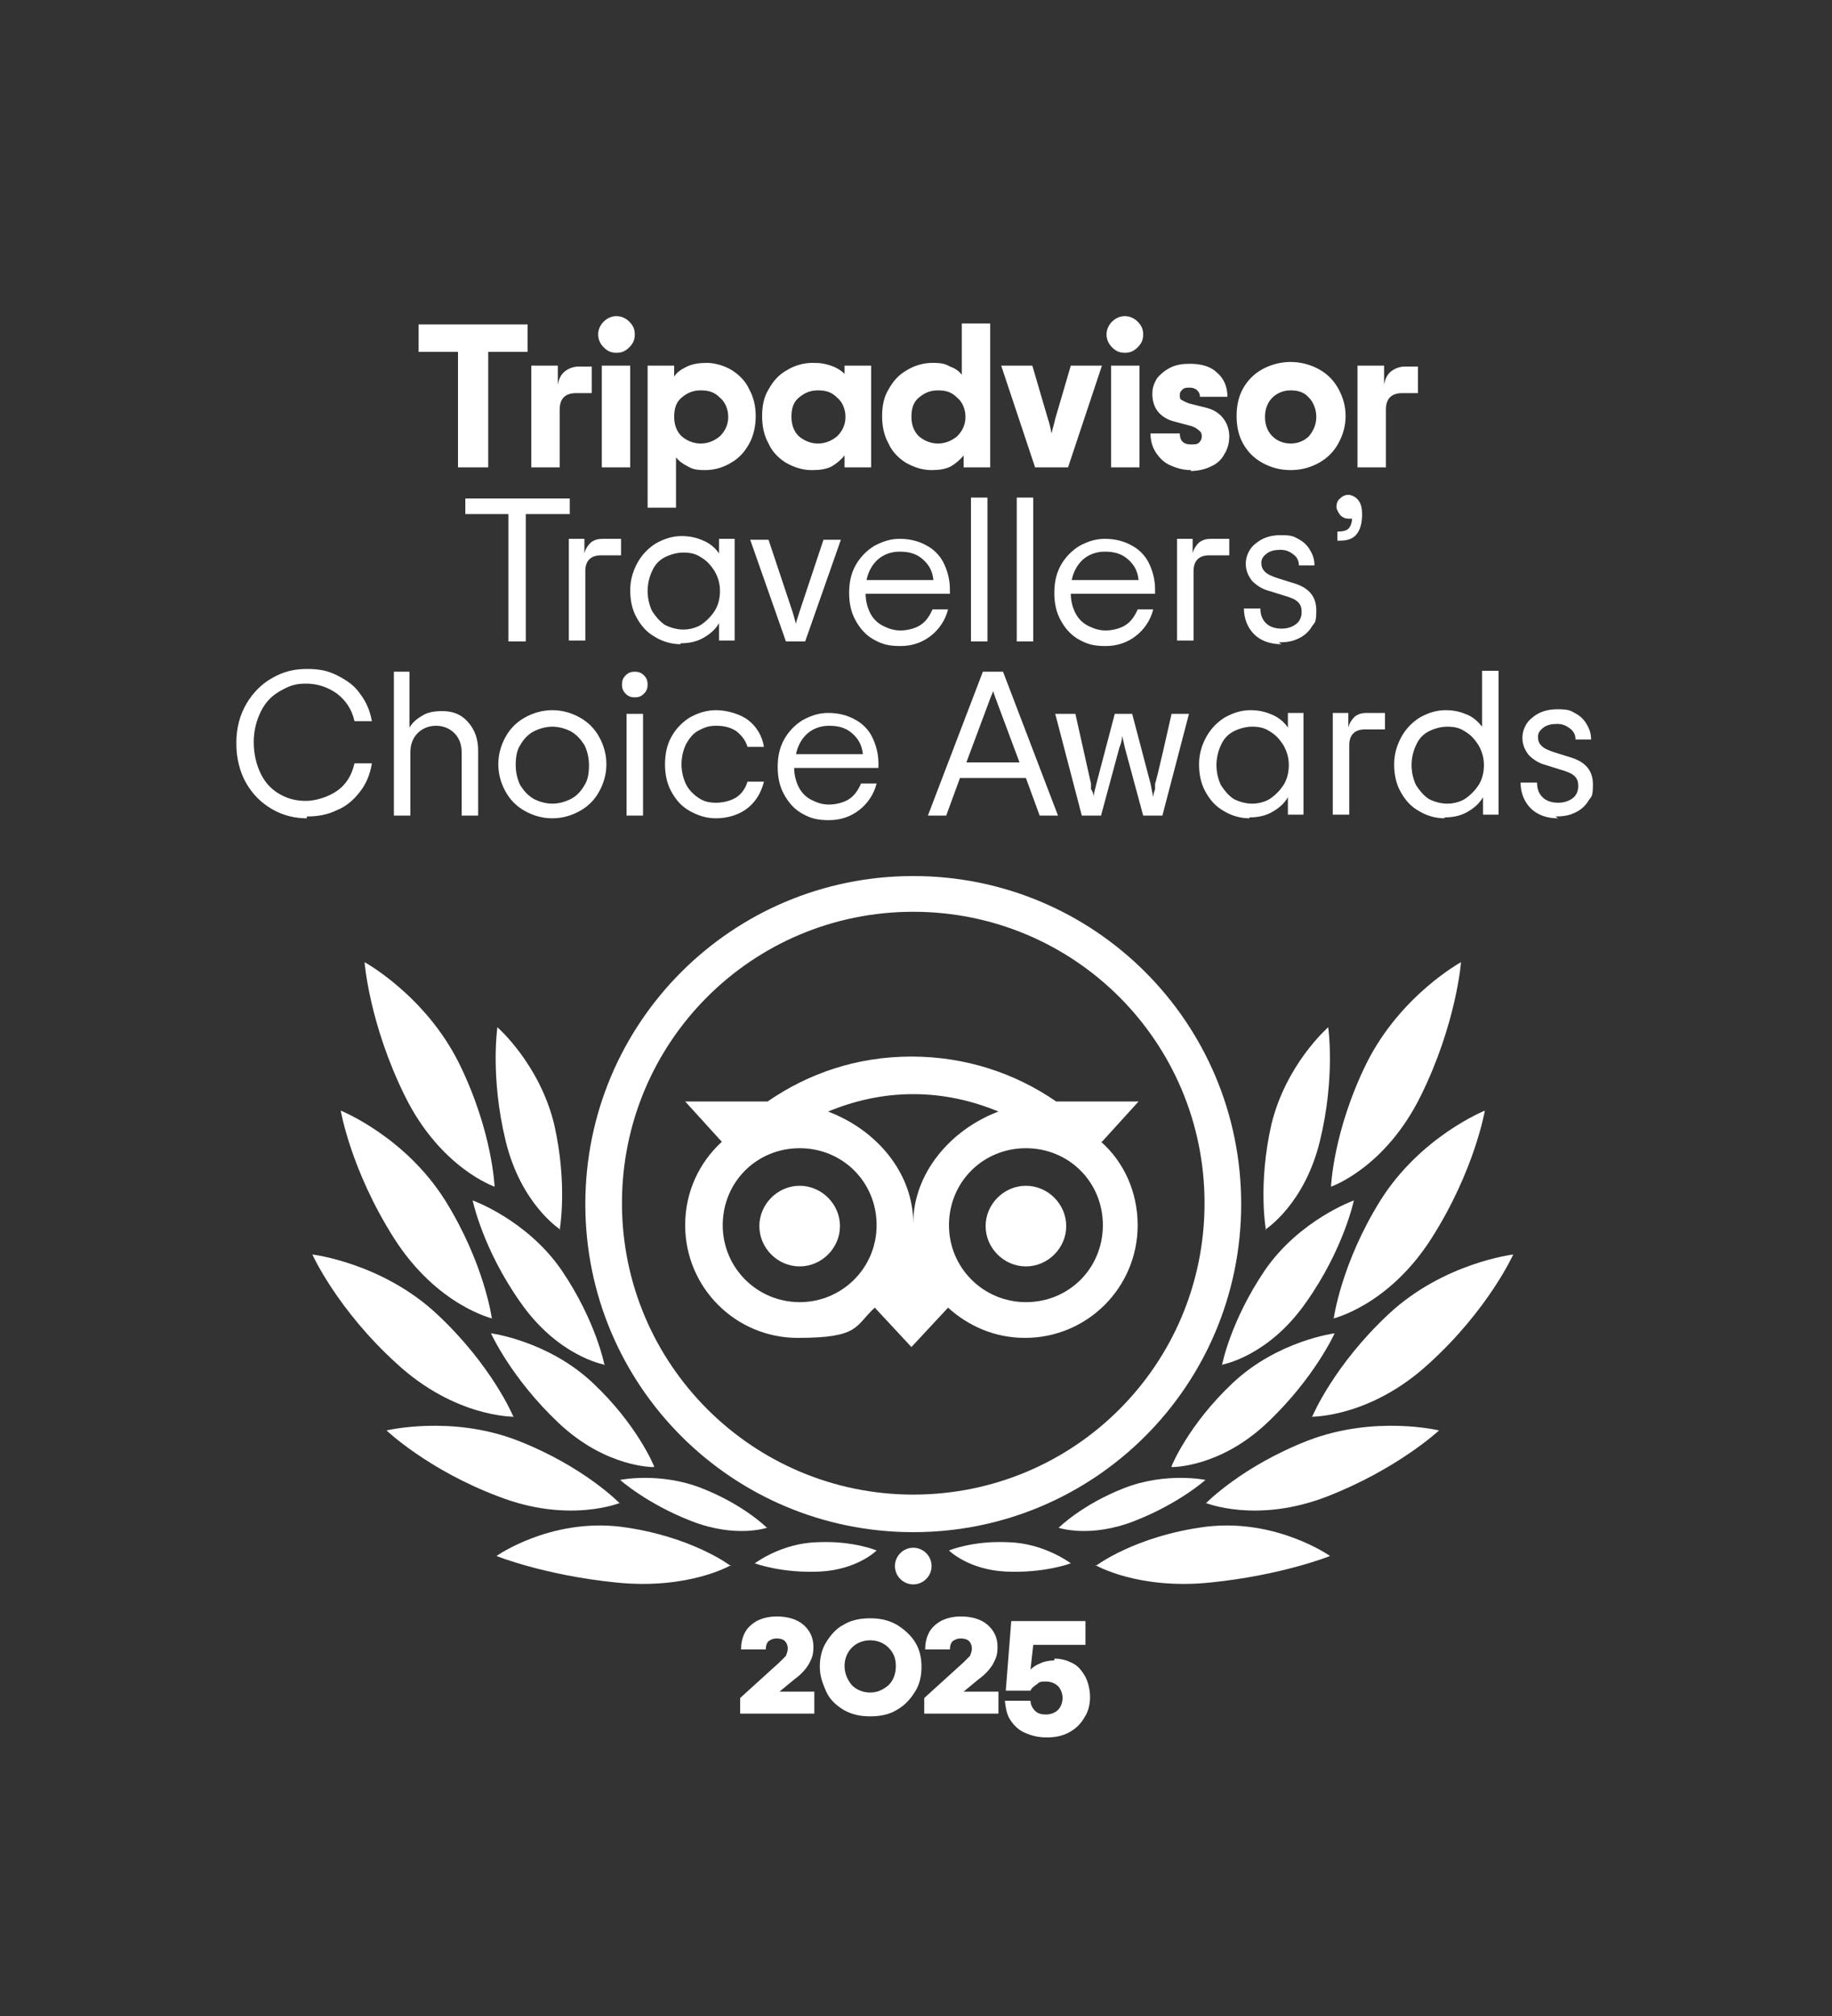 <?xml version="1.0" encoding="UTF-8"?>
<svg id="Layer_1" xmlns="http://www.w3.org/2000/svg" version="1.1" viewBox="0 0 200 220">
  <rect x="0" y="0" width="200" height="220" fill="#333333" stroke="none"/>
  <!-- Generator: Adobe Illustrator 29.7.1, SVG Export Plug-In . SVG Version: 2.1.1 Build 8)  -->
  <defs>
    <style>
      .st0 {
        fill: #fff;
      }
    </style>
  </defs>
  <path class="st0" d="M57.6,38.4h-4.3v12.6h-3.3v-12.6h-4.3v-3h11.9v3ZM64.6,39.9v3h-1.7c-1.2,0-1.8.6-1.8,1.8v6.3h-3.1v-11.1h2.9v2.1c.1-.7.4-1.2.8-1.5.4-.3.9-.5,1.5-.5h1.4ZM67.3,38.5c-.6,0-1-.2-1.4-.6-.4-.4-.6-.9-.6-1.4s.2-1,.6-1.4c.4-.4.9-.6,1.4-.6s1,.2,1.4.6c.4.4.6.8.6,1.4s-.2,1-.6,1.4c-.4.4-.8.6-1.4.6ZM65.7,39.9h3.1v11.1h-3.1v-11.1ZM70.7,39.9h2.9v1.2c.3-.5.8-.8,1.4-1.1.6-.3,1.4-.4,2.2-.4s1.9.3,2.7.8c.8.5,1.5,1.2,1.9,2.1.5.9.7,1.9.7,2.9s-.2,2.1-.7,3c-.5.9-1.1,1.6-2,2.1-.8.5-1.8.8-2.8.8s-1.4-.1-1.9-.4c-.6-.3-1-.6-1.3-1v5.5h-3.1v-15.5ZM76.5,48.4c.8,0,1.5-.3,2.1-.8.6-.6.9-1.3.9-2.1s-.3-1.6-.9-2.1c-.6-.6-1.2-.8-2.1-.8s-1.5.3-2.1.8c-.6.5-.8,1.2-.8,2.1s.3,1.6.8,2.1c.6.5,1.3.8,2.1.8ZM88.6,51.3c-1,0-1.9-.3-2.8-.8-.8-.5-1.5-1.2-1.9-2.1-.5-.9-.7-1.9-.7-3s.2-2.1.7-2.9c.5-.9,1.1-1.6,2-2.1.8-.5,1.8-.8,2.8-.8s1.4.1,2,.3c.6.2,1.1.5,1.5.9v-.9h2.9v11.1h-2.9v-1.3c-.4.5-.9.9-1.4,1.2-.6.3-1.3.4-2.1.4ZM89.3,48.4c.8,0,1.5-.3,2.1-.8.6-.6.9-1.3.9-2.1s-.3-1.6-.9-2.1c-.6-.6-1.2-.8-2.1-.8s-1.5.3-2.1.8c-.6.5-.8,1.2-.8,2.1s.3,1.6.8,2.1c.6.5,1.3.8,2.1.8ZM101.7,51.3c-1,0-1.9-.3-2.8-.8-.8-.5-1.5-1.2-1.9-2.1-.5-.9-.7-1.9-.7-3s.2-2.1.7-2.9c.5-.9,1.1-1.6,2-2.1.8-.5,1.8-.8,2.8-.8s1.4.1,1.9.4c.6.2,1,.5,1.3.9v-5.6h3.1v15.7h-2.9v-1.3c-.4.5-.9.9-1.4,1.2-.6.3-1.3.4-2.1.4ZM102.4,48.4c.8,0,1.5-.3,2.1-.8.6-.6.9-1.3.9-2.1s-.3-1.6-.9-2.1c-.6-.6-1.2-.8-2.1-.8s-1.5.3-2.1.8c-.6.5-.8,1.2-.8,2.1s.3,1.6.8,2.1c.6.5,1.3.8,2.1.8ZM109.3,39.9h3.4l1.7,5.8c.2.6.3,1.1.4,1.6.1-.5.3-1.1.4-1.6l1.7-5.8h3.4l-3.7,11.1h-3.6l-3.7-11.1ZM122.8,38.5c-.6,0-1-.2-1.4-.6-.4-.4-.6-.9-.6-1.4s.2-1,.6-1.4c.4-.4.9-.6,1.4-.6s1,.2,1.4.6c.4.4.6.8.6,1.4s-.2,1-.6,1.4c-.4.4-.8.6-1.4.6ZM121.3,39.9h3.1v11.1h-3.1v-11.1ZM130,51.3c-.8,0-1.5-.2-2.2-.5-.7-.3-1.2-.8-1.6-1.4-.4-.6-.6-1.3-.6-2.1h3.2c0,.4.1.7.3.9.2.2.5.3.9.3s.7,0,.9-.2.3-.4.3-.7-.1-.5-.4-.7c-.2-.2-.6-.4-1.1-.5l-1.5-.4c-.8-.2-1.4-.6-1.8-1.1-.4-.5-.6-1.2-.6-1.9s.2-1.2.5-1.7c.4-.5.9-.9,1.5-1.2.6-.3,1.3-.4,2.1-.4,1.3,0,2.3.3,3,1,.7.6,1.1,1.5,1.1,2.6h-3c0-.3-.1-.5-.3-.7-.2-.2-.5-.3-.8-.3s-.6,0-.8.2-.3.3-.3.6,0,.5.3.6c.2.1.5.3,1,.4l1.6.4c.8.2,1.4.6,1.8,1.1.4.5.7,1.2.7,2s-.2,1.4-.5,1.9c-.3.6-.8,1.1-1.5,1.4-.6.3-1.4.5-2.2.5ZM140.9,51.3c-1.2,0-2.2-.3-3.1-.8-.9-.5-1.6-1.2-2.1-2.1-.5-.9-.7-1.9-.7-3s.2-2.1.7-3c.5-.9,1.2-1.6,2.1-2.1.9-.5,2-.8,3.1-.8s2.2.3,3.1.8c.9.5,1.6,1.2,2.1,2.1.5.9.8,1.9.8,3s-.3,2.1-.8,3c-.5.9-1.2,1.6-2.1,2.1-.9.5-1.9.8-3.1.8ZM140.9,48.4c.8,0,1.5-.3,2-.8.5-.6.8-1.3.8-2.1s-.3-1.6-.8-2.1c-.5-.6-1.2-.8-2-.8s-1.5.3-2,.8c-.5.5-.8,1.2-.8,2.1s.3,1.6.8,2.1c.5.5,1.2.8,2,.8ZM154.8,39.9v3h-1.7c-1.2,0-1.8.6-1.8,1.8v6.3h-3.1v-11.1h2.9v2.1c.1-.7.4-1.2.8-1.5.4-.3.9-.5,1.5-.5h1.4ZM62.1,56.1h-4.7v13.9h-1.9v-13.9h-4.7v-1.7h11.4v1.7ZM67.8,58.9v1.7h-2.2c-1.1,0-1.7.6-1.7,1.7v7.6h-1.8v-11.1h1.7v1.6c.1-.5.4-.9.7-1.2.4-.3.8-.4,1.3-.4h2ZM74.3,70.3c-1,0-2-.3-2.8-.8-.9-.5-1.5-1.2-2-2.1-.5-.9-.7-1.9-.7-3s.3-2.1.8-3c.5-.9,1.2-1.6,2-2.1.9-.5,1.8-.8,2.8-.8s1.7.2,2.4.5c.7.3,1.3.8,1.7,1.4v-1.6h1.7v11.1h-1.7v-1.9c-.4.7-1,1.2-1.7,1.6-.7.4-1.5.6-2.5.6ZM74.6,68.7c.7,0,1.4-.2,1.9-.5.6-.4,1.1-.9,1.5-1.5.4-.6.6-1.4.6-2.2s-.2-1.5-.6-2.2c-.4-.6-.8-1.1-1.5-1.5-.6-.4-1.2-.5-1.9-.5s-1.4.2-2,.5c-.6.3-1.1.8-1.4,1.5-.3.6-.5,1.4-.5,2.2s.2,1.6.5,2.2c.4.6.8,1.1,1.4,1.5.6.3,1.3.5,2,.5ZM82,58.9h1.9l2.6,7.8c.2.6.3,1.1.4,1.4,0-.3.2-.7.4-1.4l2.6-7.8h1.9l-3.9,11.1h-2.1l-3.9-11.1ZM103.7,64.8h-9.2c0,.8.2,1.5.5,2.1.3.6.8,1.1,1.4,1.4.6.3,1.2.5,1.9.5s1.6-.2,2.2-.6c.6-.4,1-1,1.3-1.7h1.7c-.3,1.2-1,2.2-1.9,2.9-.9.7-2,1.1-3.3,1.1s-2-.2-2.9-.7c-.9-.5-1.5-1.2-2-2.1-.5-.9-.7-1.9-.7-3s.2-2.1.7-3c.5-.9,1.2-1.6,2-2.1.9-.5,1.8-.8,2.8-.8s2,.2,2.9.7c.8.4,1.5,1.1,1.9,1.9.4.8.7,1.8.7,2.9v.6ZM98.2,60.2c-.9,0-1.7.3-2.3.8-.6.5-1.1,1.3-1.3,2.3h7.3c-.1-1-.5-1.7-1.2-2.3-.7-.6-1.5-.8-2.5-.8ZM106,54.3h1.8v15.7h-1.8v-15.7ZM111,54.3h1.8v15.7h-1.8v-15.7ZM126.1,64.8h-9.2c0,.8.2,1.5.5,2.1.3.6.8,1.1,1.4,1.4.6.3,1.2.5,1.9.5s1.6-.2,2.2-.6c.6-.4,1-1,1.3-1.7h1.7c-.3,1.2-1,2.2-1.9,2.9-.9.7-2,1.1-3.3,1.1s-2-.2-2.9-.7c-.9-.5-1.5-1.2-2-2.1-.5-.9-.7-1.9-.7-3s.2-2.1.7-3c.5-.9,1.2-1.6,2-2.1.9-.5,1.8-.8,2.8-.8s2,.2,2.9.7c.8.4,1.5,1.1,1.9,1.9.4.8.7,1.8.7,2.9v.6ZM120.6,60.2c-.9,0-1.7.3-2.3.8-.6.5-1.1,1.3-1.3,2.3h7.3c-.1-1-.5-1.7-1.2-2.3-.7-.6-1.5-.8-2.5-.8ZM134.2,58.9v1.7h-2.2c-1.1,0-1.7.6-1.7,1.7v7.6h-1.8v-11.1h1.7v1.6c.1-.5.4-.9.7-1.2.4-.3.8-.4,1.3-.4h2ZM139.9,70.3c-1.3,0-2.3-.4-3-1.1-.7-.7-1.1-1.7-1.1-2.8h1.8c0,.7.2,1.2.6,1.6.4.4,1,.6,1.7.6s1.2-.2,1.6-.5.6-.8.6-1.3-.1-.8-.4-1.1c-.3-.3-.8-.5-1.5-.7l-1.6-.5c-.8-.2-1.4-.6-1.9-1.1-.4-.5-.7-1.1-.7-1.9s.4-1.7,1.1-2.2c.7-.6,1.6-.9,2.7-.9s1.4.1,1.9.4c.6.3,1,.7,1.3,1.2.3.5.5,1,.5,1.7h-1.7c0-.5-.2-.9-.6-1.2-.4-.3-.8-.5-1.4-.5s-1.1.1-1.5.4c-.4.3-.6.6-.6,1s.1.7.4,1c.3.3.8.5,1.4.7l1.6.5c1.8.5,2.6,1.5,2.6,3s-.2,1.3-.5,1.8c-.3.5-.8,1-1.5,1.3-.6.3-1.3.4-2.1.4ZM146,58h.2c.4,0,.8-.1,1-.3s.4-.6.4-1.1c0,0-.2,0-.4,0-.3,0-.6-.1-.9-.4-.2-.3-.4-.6-.4-.9s.1-.7.4-.9c.3-.3.6-.4.9-.4s.8.2,1.1.6c.3.4.4.9.4,1.5,0,1-.2,1.7-.6,2.2-.4.5-1,.7-1.8.7h-.3v-1.1ZM33.5,89.3c-1.3,0-2.6-.3-3.8-1-1.2-.7-2.1-1.6-2.8-2.8-.7-1.2-1.1-2.7-1.1-4.4s.4-3.1,1.1-4.3c.7-1.2,1.7-2.2,2.8-2.8,1.2-.7,2.4-1,3.8-1s2.3.2,3.3.7c1,.5,1.9,1.1,2.5,2,.7.9,1.1,1.9,1.3,3h-1.9c-.3-1.3-.9-2.2-1.9-3-1-.7-2.1-1.1-3.4-1.1s-1.9.3-2.8.8c-.9.5-1.6,1.2-2.1,2.2-.5,1-.8,2.1-.8,3.4s.3,2.5.8,3.5c.5,1,1.2,1.7,2.1,2.2.9.5,1.8.7,2.8.7s2.4-.4,3.4-1.1c1-.7,1.6-1.7,1.9-3h1.9c-.2,1.2-.6,2.2-1.3,3.1-.7.9-1.5,1.6-2.5,2-1,.5-2.1.7-3.3.7ZM42.9,73.3h1.8v6.1c.3-.5.7-.9,1.4-1.3.6-.4,1.4-.5,2.2-.5,1.2,0,2.1.4,2.8,1.2.7.8,1.1,1.8,1.1,3.1v7.1h-1.8v-6.9c0-.9-.3-1.6-.8-2.1-.5-.5-1.2-.8-2-.8s-1.5.3-2,.8c-.5.5-.8,1.2-.8,2.1v6.9h-1.8v-15.7ZM60.3,89.3c-1.1,0-2.1-.3-3-.8-.9-.5-1.6-1.2-2.1-2.1-.5-.9-.8-1.9-.8-3s.3-2.1.8-3c.5-.9,1.2-1.6,2.1-2.1.9-.5,1.9-.8,3-.8s2.1.3,3,.8c.9.5,1.6,1.2,2.1,2.1.5.9.8,1.9.8,3s-.3,2.1-.8,3c-.5.9-1.2,1.6-2.1,2.1-.9.5-1.9.8-3,.8ZM60.3,87.7c.7,0,1.4-.2,2-.5.6-.3,1.1-.8,1.5-1.5.4-.6.5-1.4.5-2.2s-.2-1.6-.5-2.2c-.4-.6-.8-1.1-1.5-1.5-.6-.3-1.3-.5-2-.5s-1.4.2-2,.5c-.6.3-1.1.8-1.5,1.5-.4.6-.5,1.4-.5,2.2s.2,1.6.5,2.2c.4.6.8,1.1,1.5,1.5.6.3,1.3.5,2,.5ZM69.3,76.1c-.4,0-.7-.1-1-.4s-.4-.6-.4-1,.1-.7.4-1c.3-.3.6-.4,1-.4s.7.1,1,.4c.3.3.4.6.4,1s-.1.7-.4,1c-.3.3-.6.4-1,.4ZM68.4,77.9h1.8v11.1h-1.8v-11.1ZM78.2,89.3c-1.1,0-2-.3-2.9-.8-.9-.5-1.5-1.2-2-2.1-.5-.9-.7-1.9-.7-3s.2-2.1.7-3c.5-.9,1.2-1.6,2-2.1.9-.5,1.8-.8,2.9-.8s2.6.4,3.5,1.1c.9.7,1.5,1.7,1.7,2.9h-1.8c-.2-.7-.6-1.2-1.2-1.7-.6-.4-1.3-.6-2.2-.6s-1.3.2-1.9.5c-.6.3-1,.8-1.4,1.5-.3.6-.5,1.4-.5,2.2s.2,1.6.5,2.2c.3.6.8,1.1,1.4,1.5s1.2.5,1.9.5,1.6-.2,2.2-.6c.6-.4,1-1,1.2-1.7h1.8c-.3,1.2-.9,2.2-1.8,2.9-.9.7-2.1,1.1-3.5,1.1ZM95.9,83.8h-9.2c0,.8.2,1.5.5,2.1.3.6.8,1.1,1.4,1.4.6.3,1.2.5,1.9.5s1.6-.2,2.2-.6,1-1,1.3-1.7h1.7c-.3,1.2-1,2.2-1.9,2.9-.9.7-2,1.1-3.3,1.1s-2-.2-2.9-.7c-.9-.5-1.5-1.2-2-2.1-.5-.9-.7-1.9-.7-3s.2-2.1.7-3c.5-.9,1.2-1.6,2-2.1.9-.5,1.8-.8,2.8-.8s2,.2,2.9.7c.8.4,1.5,1.1,1.9,1.9.4.8.7,1.8.7,2.9v.6ZM90.5,79.2c-.9,0-1.7.3-2.3.8-.6.5-1.1,1.3-1.3,2.3h7.3c-.1-1-.5-1.7-1.2-2.3-.7-.6-1.5-.8-2.5-.8ZM112,84.9h-7.2l-1.5,4.1h-2l6-15.7h2.2l6,15.7h-2l-1.5-4.1ZM111.3,83.2l-2.5-6.7c-.2-.5-.3-.9-.4-1.1,0,.2-.2.5-.4,1.1l-2.5,6.7h5.9ZM115.5,77.9h1.9l1.7,7.6v.6c.2.3.3.6.3.9,0-.5.2-1,.3-1.5l2-7.6h1.9l2,7.6c.1.5.2,1,.3,1.5,0-.3.1-.6.2-.9v-.6c.1,0,1.8-7.6,1.8-7.6h1.9l-2.9,11.1h-2.1l-2-7.4c-.1-.5-.2-.9-.3-1.3,0,.4-.1.8-.3,1.3l-2,7.4h-2.1l-2.9-11.1ZM136.4,89.3c-1,0-2-.3-2.8-.8-.9-.5-1.5-1.2-2-2.1-.5-.9-.7-1.9-.7-3s.3-2.1.8-3c.5-.9,1.2-1.6,2-2.1.9-.5,1.8-.8,2.8-.8s1.7.2,2.4.5c.7.3,1.3.8,1.7,1.4v-1.6h1.7v11.1h-1.7v-1.9c-.4.7-1,1.2-1.7,1.6-.7.4-1.5.6-2.5.6ZM136.7,87.7c.7,0,1.4-.2,1.9-.5.6-.4,1.1-.9,1.5-1.5.4-.6.6-1.4.6-2.2s-.2-1.5-.6-2.2c-.4-.6-.8-1.1-1.5-1.5-.6-.4-1.2-.5-1.9-.5s-1.4.2-2,.5c-.6.3-1.1.8-1.4,1.5-.3.6-.5,1.4-.5,2.2s.2,1.6.5,2.2c.4.6.8,1.1,1.4,1.5.6.3,1.3.5,2,.5ZM151.2,77.9v1.7h-2.2c-1.1,0-1.7.6-1.7,1.7v7.6h-1.8v-11.1h1.7v1.6c.1-.5.4-.9.7-1.2.4-.3.8-.4,1.3-.4h2ZM157.7,89.3c-1,0-2-.3-2.8-.8-.9-.5-1.5-1.2-2-2.1-.5-.9-.7-1.9-.7-3s.3-2.1.8-3c.5-.9,1.2-1.6,2-2.1.9-.5,1.8-.8,2.8-.8s1.7.2,2.4.5c.7.3,1.2.8,1.6,1.3v-6.1h1.8v15.7h-1.7v-1.9c-.4.7-1,1.2-1.7,1.6-.7.4-1.5.6-2.5.6ZM158,87.7c.7,0,1.4-.2,1.9-.5.6-.4,1.1-.9,1.5-1.5.4-.6.6-1.4.6-2.2s-.2-1.5-.6-2.2c-.4-.6-.8-1.1-1.5-1.5-.6-.4-1.2-.5-1.9-.5s-1.4.2-2,.5c-.6.3-1.1.8-1.4,1.5-.3.6-.5,1.4-.5,2.2s.2,1.6.5,2.2c.4.6.8,1.1,1.4,1.5.6.3,1.3.5,2,.5ZM170.1,89.3c-1.3,0-2.3-.4-3-1.1-.7-.7-1.1-1.7-1.1-2.8h1.8c0,.7.2,1.2.6,1.6.4.4,1,.6,1.7.6s1.2-.2,1.6-.5c.4-.3.6-.8.6-1.3s-.1-.8-.4-1.1c-.3-.3-.8-.5-1.5-.7l-1.6-.5c-.8-.2-1.4-.6-1.9-1.1-.4-.5-.7-1.1-.7-1.9s.4-1.7,1.1-2.2c.7-.6,1.6-.9,2.7-.9s1.4.1,1.9.4c.6.3,1,.7,1.3,1.2.3.5.5,1,.5,1.7h-1.7c0-.5-.2-.9-.6-1.2-.4-.3-.8-.5-1.4-.5s-1.1.1-1.5.4c-.4.3-.6.6-.6,1s.1.7.4,1c.3.3.8.5,1.4.7l1.6.5c1.8.5,2.6,1.5,2.6,3s-.2,1.3-.5,1.8c-.3.5-.8,1-1.5,1.3-.6.3-1.3.4-2.1.4Z"/>
  <path class="st0" d="M80.8,185.3l4.3-3.9c.3-.3.5-.5.7-.7.1-.3.2-.5.2-.8s-.1-.6-.3-.8c-.2-.2-.5-.3-.9-.3s-.6.1-.9.3c-.2.2-.3.5-.3.9h-2.7c0-.6.1-1.2.4-1.8.3-.6.8-1,1.3-1.3.6-.3,1.3-.5,2.2-.5,1.2,0,2.2.3,2.9.9.7.6,1.1,1.4,1.1,2.4s-.2,1.3-.5,1.9c-.3.5-.8,1.1-1.5,1.6l-1.7,1.4h3.8v2.4h-8.1v-1.7ZM95,187.3c-1.1,0-2-.2-2.9-.7-.8-.5-1.5-1.1-1.9-2s-.7-1.7-.7-2.7.2-1.9.7-2.7,1.1-1.5,1.9-1.9c.8-.5,1.8-.7,2.9-.7s2,.2,2.9.7c.8.5,1.5,1.1,2,1.9.5.8.7,1.7.7,2.7s-.2,1.9-.7,2.7c-.5.8-1.1,1.5-2,2-.8.5-1.8.7-2.9.7ZM95,184.7c.8,0,1.4-.3,2-.8.5-.5.8-1.2.8-2.1s-.3-1.5-.8-2c-.5-.5-1.2-.8-2-.8s-1.5.3-2,.8c-.5.5-.8,1.2-.8,2s.3,1.5.8,2.1c.5.5,1.2.8,2,.8ZM100.9,185.3l4.3-3.9c.3-.3.5-.5.7-.7.1-.3.2-.5.2-.8s-.1-.6-.3-.8c-.2-.2-.5-.3-.9-.3s-.6.1-.9.3c-.2.2-.3.5-.3.9h-2.7c0-.6.1-1.2.4-1.8.3-.6.8-1,1.3-1.3.6-.3,1.3-.5,2.2-.5,1.2,0,2.2.3,2.9.9.7.6,1.1,1.4,1.1,2.4s-.2,1.3-.5,1.9c-.3.5-.8,1.1-1.5,1.6l-1.7,1.4h3.8v2.4h-8.1v-1.7ZM115.1,181c.8,0,1.4.2,2,.5.6.3,1,.8,1.4,1.5.3.6.5,1.4.5,2.2s-.2,1.6-.6,2.2c-.4.7-.9,1.2-1.6,1.6-.7.4-1.5.6-2.5.6s-1.7-.2-2.4-.5c-.7-.3-1.2-.8-1.6-1.4-.4-.6-.5-1.3-.6-2.1h2.8c0,.4.2.8.5,1.1.3.3.7.4,1.2.4s1-.2,1.3-.5c.3-.3.5-.8.5-1.3s-.2-1-.5-1.3c-.3-.3-.8-.5-1.3-.5s-.7,0-1,.3c-.3.2-.6.4-.7.7h-2.7l.6-7.6h8.1v2.6h-5.7l-.3,2.7c.3-.3.6-.5,1.1-.7.4-.2,1-.3,1.5-.3Z"/>
  <g>
    <path class="st0" d="M99.7,95.6c-19.8,0-35.8,16-35.8,35.8s16,35.8,35.8,35.8,35.8-16,35.8-35.8-16-35.8-35.8-35.8ZM99.7,163.1c-17.5,0-31.8-14.2-31.8-31.8s14.2-31.8,31.8-31.8,31.8,14.2,31.8,31.8-14.2,31.8-31.8,31.8ZM91.7,133.8c0,2.4-2,4.4-4.4,4.4s-4.4-2-4.4-4.4,2-4.4,4.4-4.4,4.4,2,4.4,4.4ZM116.4,133.8c0,2.4-2,4.4-4.4,4.4s-4.4-2-4.4-4.4,2-4.4,4.4-4.4,4.4,2,4.4,4.4ZM120.3,124.6l4-4.4h-9c-4.5-3.1-9.9-4.9-15.8-4.9s-11.2,1.8-15.7,4.9h-9l4,4.4c-2.5,2.3-4,5.5-4,9.1,0,6.8,5.5,12.3,12.3,12.3s6.2-1.3,8.4-3.3l4,4.3,4-4.3c2.2,2,5.1,3.3,8.4,3.3,6.8,0,12.3-5.5,12.3-12.3,0-3.6-1.5-6.9-4-9.1ZM87.3,142.1c-4.6,0-8.4-3.7-8.4-8.4s3.7-8.4,8.4-8.4,8.4,3.7,8.4,8.4-3.8,8.4-8.4,8.4ZM99.7,133.5c0-5.5-4-10.2-9.3-12.2,2.9-1.2,6-1.9,9.3-1.9s6.4.7,9.3,1.9c-5.3,2-9.3,6.8-9.3,12.2ZM112,142.1c-4.6,0-8.4-3.7-8.4-8.4s3.7-8.4,8.4-8.4,8.4,3.7,8.4,8.4-3.7,8.4-8.4,8.4Z"/>
    <path class="st0" d="M79.8,170.9s-4.3-3.3-12.1-4.3c-7.7-.9-13.5,3.2-13.5,3.2,0,0,5.2,2.1,13.1,2.9,7.9.8,12.5-1.9,12.5-1.9Z"/>
    <path class="st0" d="M67.6,164s-3.9-4-11.1-6.8-14.3-1.1-14.3-1.1c0,0,4.5,4.3,12.2,7.2,7.7,3,13.3.7,13.3.7Z"/>
    <path class="st0" d="M56,154.5s-2.3-5.5-8.3-11.1c-6-5.6-13.6-6.5-13.6-6.5,0,0,2.7,6,9.2,11.9,6.4,5.9,12.8,5.8,12.8,5.8Z"/>
    <path class="st0" d="M53.7,143.9s-.8-6-5.1-12.9c-4.4-7-11.4-9.8-11.4-9.8,0,0,1.1,6.5,5.8,13.9,4.7,7.4,10.8,8.8,10.8,8.8Z"/>
    <path class="st0" d="M54,129.6s-.2-6.1-3.9-13.6c-3.7-7.4-10.3-11-10.3-11,0,0,.5,6.7,4.4,14.6,3.9,7.9,9.8,9.9,9.8,9.9Z"/>
    <path class="st0" d="M71.4,160s-1.8-4.5-6.7-9.1c-4.9-4.6-11.1-5.4-11.1-5.4,0,0,2.2,4.9,7.4,9.8,5.2,4.9,10.4,4.8,10.4,4.8Z"/>
    <path class="st0" d="M83.7,166.7s-2.5-2.5-7.1-4.3c-4.6-1.8-8.9-.9-8.9-.9,0,0,2.9,2.6,7.8,4.5,4.9,1.9,8.3.7,8.3.7Z"/>
    <path class="st0" d="M95.7,169.2s-2.6-1.1-6.5-.9c-3.9.1-6.8,2.3-6.8,2.3,0,0,2.9,1.1,7.1.9,4.1-.2,6.2-2.3,6.2-2.3Z"/>
    <path class="st0" d="M66,149s-.9-4.8-4.7-10.4c-3.8-5.5-9.7-7.6-9.7-7.6,0,0,1.1,5.3,5.2,11.1,4.1,5.9,9.1,6.8,9.1,6.8Z"/>
    <path class="st0" d="M61.1,134.2s.9-4.9-.6-11.5c-1.6-6.6-6.2-10.6-6.2-10.6,0,0-.8,5.4.9,12.4,1.7,7,6,9.7,6,9.7Z"/>
    <path class="st0" d="M119.6,170.9s4.3-3.3,12.1-4.3c7.7-.9,13.5,3.2,13.5,3.2,0,0-5.2,2.1-13.1,2.9-7.9.8-12.5-1.9-12.5-1.9Z"/>
    <path class="st0" d="M131.7,164s3.9-4,11.1-6.8c7.3-2.8,14.3-1.1,14.3-1.1,0,0-4.5,4.2-12.2,7.2-7.7,3-13.3.7-13.3.7Z"/>
    <path class="st0" d="M143.3,154.5s2.3-5.5,8.3-11.1,13.6-6.5,13.6-6.5c0,0-2.7,6-9.2,11.9-6.4,5.9-12.8,5.8-12.8,5.8Z"/>
    <path class="st0" d="M145.6,143.9s.8-6,5.1-12.9c4.4-7,11.4-9.8,11.4-9.8,0,0-1.1,6.5-5.8,13.9-4.7,7.4-10.8,8.8-10.8,8.8Z"/>
    <path class="st0" d="M145.3,129.6s.2-6.1,3.9-13.6c3.7-7.4,10.3-11,10.3-11,0,0-.5,6.7-4.4,14.6-3.9,7.9-9.8,9.9-9.8,9.9Z"/>
    <path class="st0" d="M127.9,160s1.8-4.5,6.7-9.1c4.9-4.6,11.1-5.4,11.1-5.4,0,0-2.2,4.9-7.4,9.8-5.2,4.9-10.4,4.8-10.4,4.8Z"/>
    <path class="st0" d="M115.6,166.7s2.5-2.5,7.1-4.3c4.6-1.8,8.9-.9,8.9-.9,0,0-2.9,2.6-7.8,4.5-4.9,1.9-8.3.7-8.3.7Z"/>
    <path class="st0" d="M103.6,169.2s2.6-1.1,6.5-.9c3.9.1,6.8,2.3,6.8,2.3,0,0-2.9,1.1-7.1.9-4.1-.2-6.2-2.3-6.2-2.3Z"/>
    <path class="st0" d="M133.4,149s.9-4.8,4.7-10.4c3.8-5.5,9.7-7.6,9.7-7.6,0,0-1.1,5.3-5.2,11.1-4.1,5.9-9.1,6.8-9.1,6.8Z"/>
    <path class="st0" d="M138.2,134.2s-.9-4.9.6-11.5c1.6-6.6,6.2-10.6,6.2-10.6,0,0,.8,5.4-.9,12.4-1.7,7-6,9.7-6,9.7Z"/>
    <path class="st0" d="M99.7,172.9c1.1,0,2-.9,2-2s-.9-2-2-2-2,.9-2,2,.9,2,2,2Z"/>
  </g>
</svg>